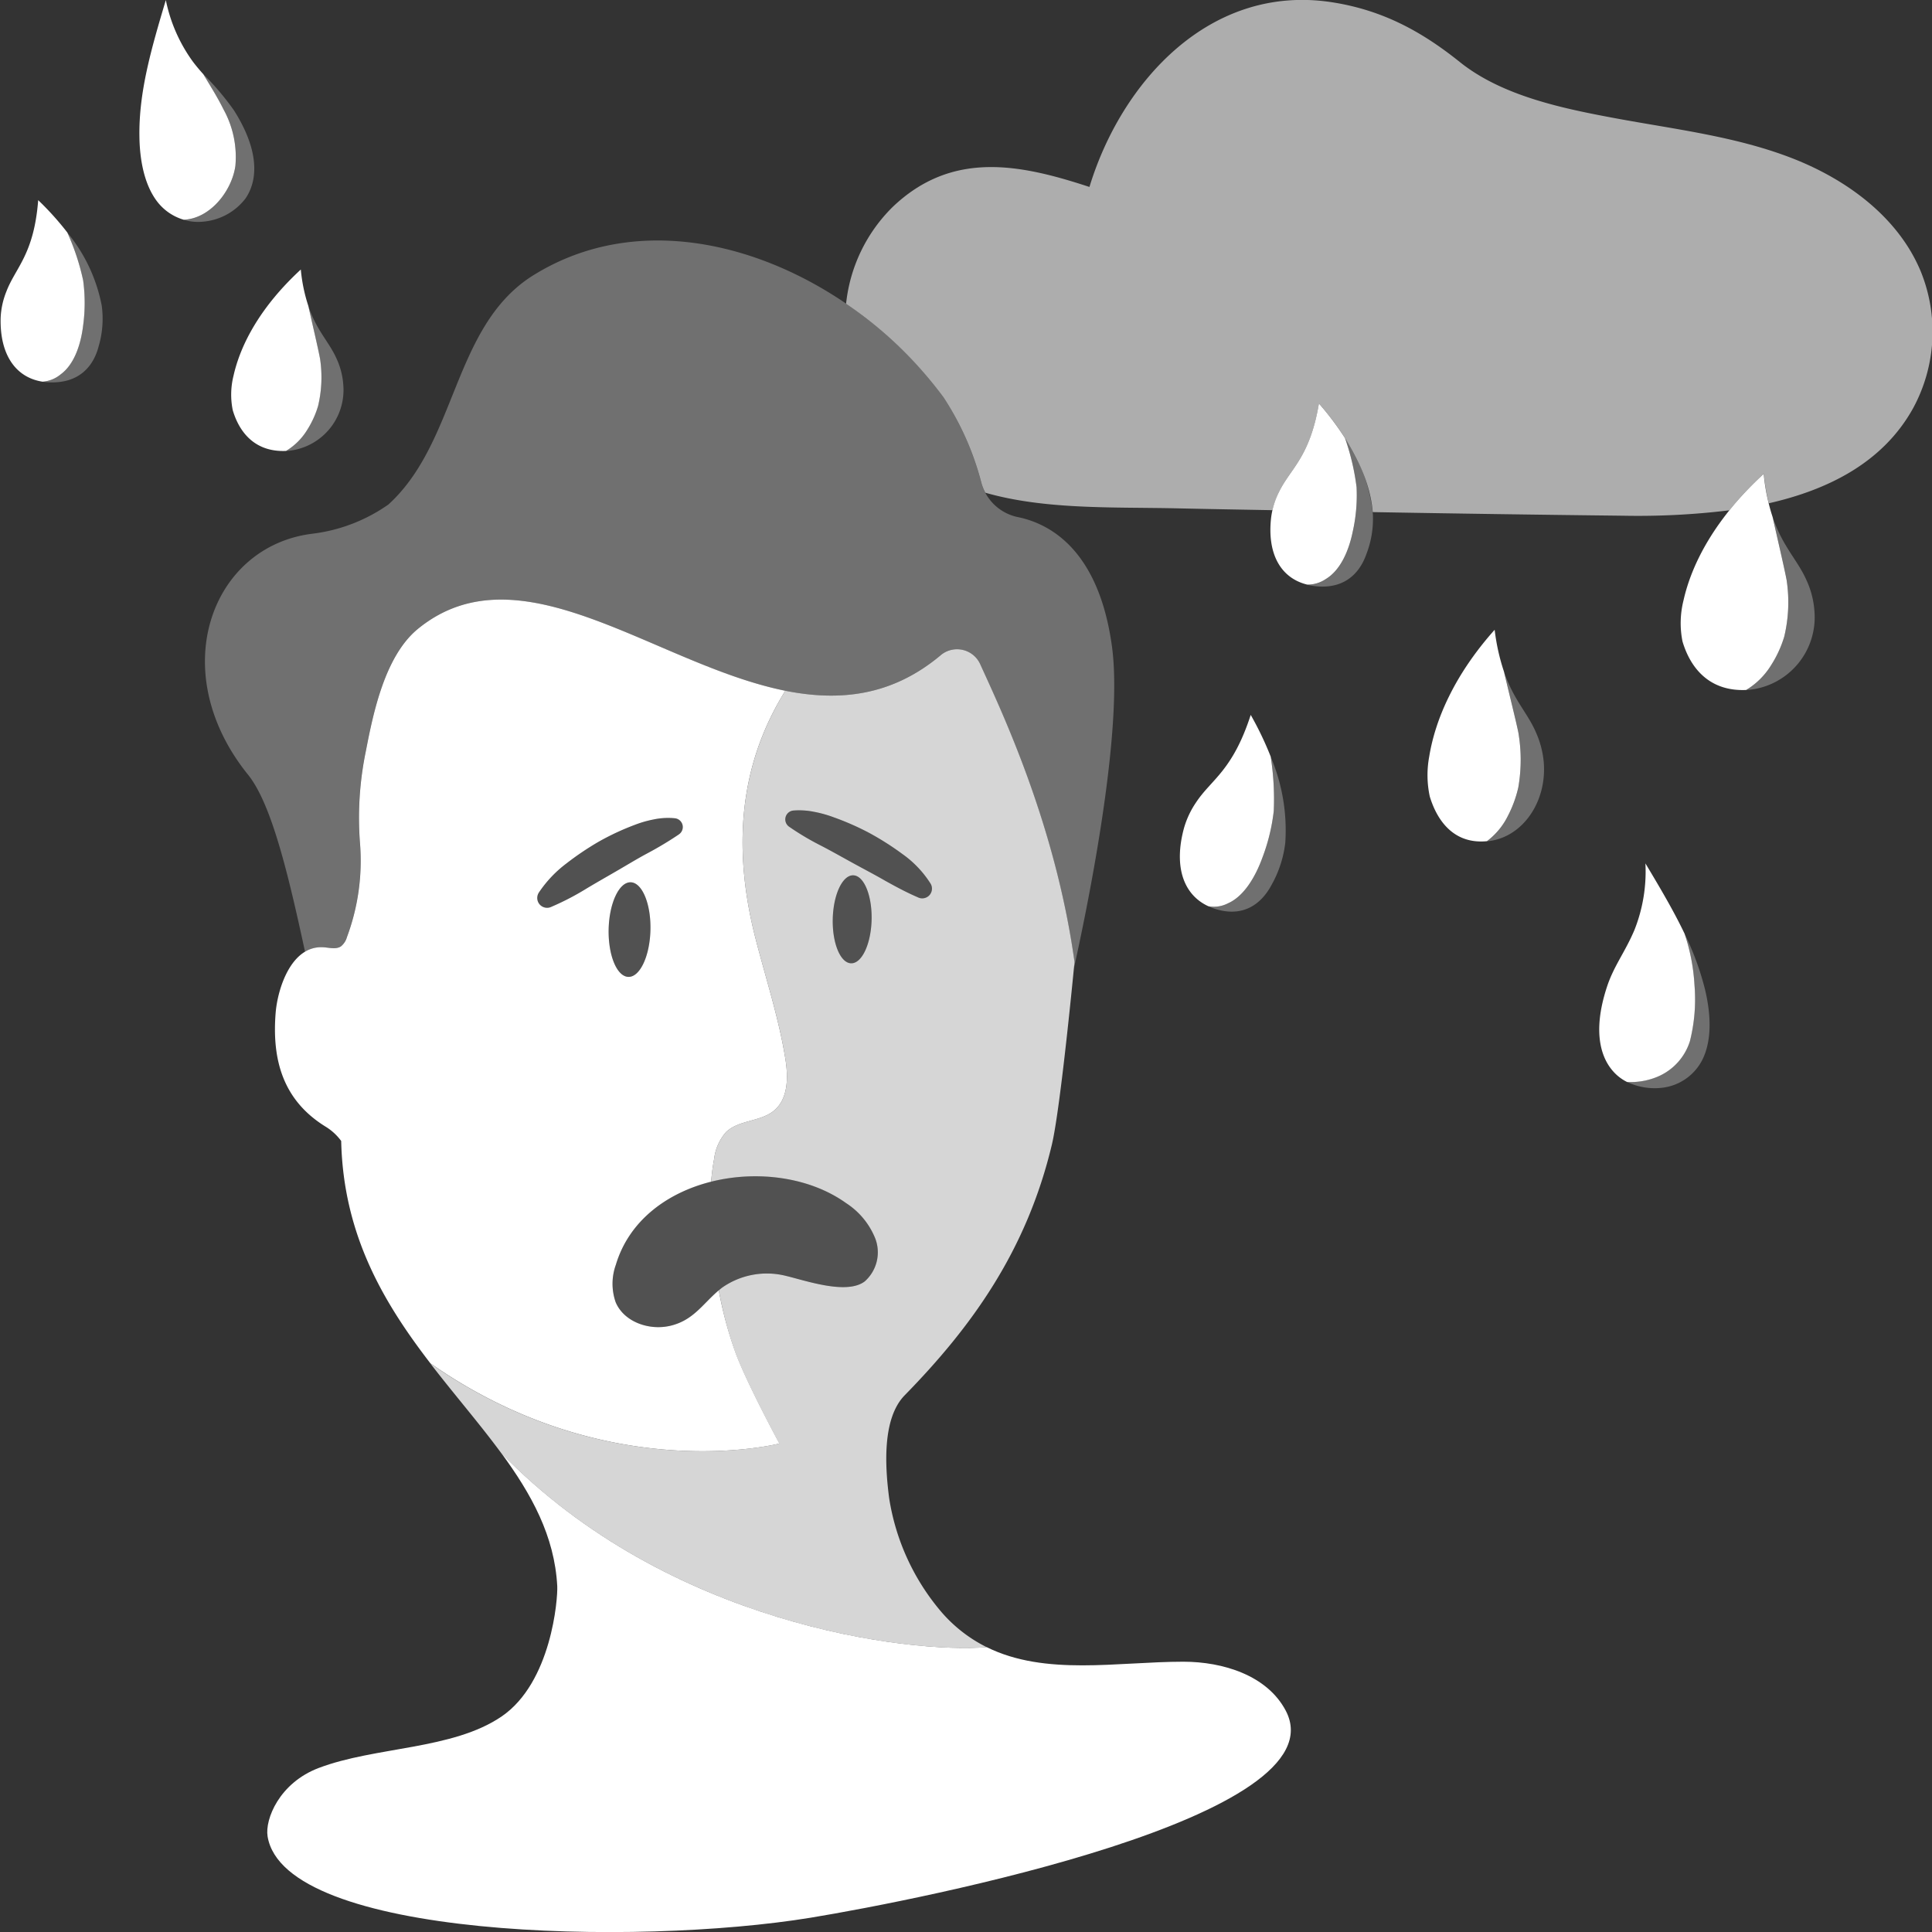 <svg viewBox="0 0 300 300" xmlns="http://www.w3.org/2000/svg"><rect x="0" y="0" width="300" height="300" fill="#333333" stroke="none"/><g fill="#fff"><path d="m 271.14 107.14 a 11.6 11.6 0 0 0 3.89 -3.87 17.57 17.57 0 0 0 2.03 -4.43 22.98 22.98 0 0 0 .37 -8.74 c -.31 -1.71 -1.54 -6.95 -2.18 -9.82 a 30.26 30.26 0 0 1 -1.38 -6.71 c -7.4 6.82 -11.15 13.77 -12.47 19.72 a 14.41 14.41 0 0 0 -.14 6.32 c 1.23 4.14 4.17 7.77 9.88 7.53 z"/><path d="m 44.42 70.02 a 9.74 9.74 0 0 0 3.27 -3.25 14.78 14.78 0 0 0 1.7 -3.72 19.27 19.27 0 0 0 .31 -7.33 c -.26 -1.44 -1.29 -5.83 -1.83 -8.24 a 25.4 25.4 0 0 1 -1.16 -5.63 c -6.2 5.72 -9.35 11.55 -10.46 16.54 a 12.09 12.09 0 0 0 -.11 5.3 c 1.03 3.49 3.49 6.54 8.28 6.33 z"/><path d="m 190.65 140.28 c 2.52 -1.09 4.3 -4.15 5.37 -7.09 a 29.88 29.88 0 0 0 1.77 -7.26 42.51 42.51 0 0 0 -.46 -8.34 .8 .8 0 0 1 -.01 -.09 50.57 50.57 0 0 0 -3.11 -6.49 c -2.82 8.71 -6.12 10 -8.48 13.58 a 13.76 13.76 0 0 0 -1.89 4.03 c -1.6 5.93 -.09 10.31 3.79 12.1 a 4.74 4.74 0 0 0 3.02 -.44 z"/><path d="m 36.55 25.77 a 15.28 15.28 0 0 0 -1.83 -8.76 c -.93 -1.89 -2.07 -3.68 -3.15 -5.49 -.53 -.59 -1.06 -1.21 -1.6 -1.92 a 24.54 24.54 0 0 1 -4.22 -9.59 c -2.28 7.64 -4.22 14.33 -4.1 21.26 .05 3.32 .66 7.21 2.69 9.94 a 8.06 8.06 0 0 0 4.18 2.91 c 4.13 -.17 7.48 -4.48 8.03 -8.35 z"/><path d="m 251.16 167.02 a 7.06 7.06 0 0 0 1.49 .99 10.77 10.77 0 0 0 4.22 -.62 8.87 8.87 0 0 0 5.54 -5.72 26.62 26.62 0 0 0 .71 -8.7 30.15 30.15 0 0 0 -1.55 -8.01 c -1.7 -3.55 -3.79 -7.09 -6.07 -10.89 a 24.58 24.58 0 0 1 -1.71 10.35 c -1.46 3.45 -3.22 5.6 -4.28 8.87 -2.36 7.23 -.86 11.54 1.65 13.73 z"/><path d="m 9.42 58.13 c 2.17 -1.59 3.16 -4.77 3.5 -7.67 a 25.91 25.91 0 0 0 -.01 -6.93 36.57 36.57 0 0 0 -2.42 -7.34 c -.01 -.03 -.02 -.05 -.03 -.08 a 45.61 45.61 0 0 0 -4.53 -5.03 c -.66 8.49 -3.53 10.45 -4.96 14.24 a 12.24 12.24 0 0 0 -.87 4.07 c -.14 5.7 2.35 9.24 6.51 9.88 a 5.01 5.01 0 0 0 2.81 -1.14 z"/><path d="m 205.89 89.9 c 2.31 -1.4 3.57 -4.47 4.16 -7.33 a 25.9 25.9 0 0 0 .6 -6.9 36.57 36.57 0 0 0 -1.76 -7.53 c -.01 -.03 -.02 -.05 -.02 -.08 a 45.87 45.87 0 0 0 -4.07 -5.41 c -1.41 8.4 -4.44 10.1 -6.2 13.74 a 12.26 12.26 0 0 0 -1.22 3.98 c -.65 5.67 1.52 9.41 5.61 10.41 a 5.01 5.01 0 0 0 2.9 -.88 z"/><path d="m 230.89 130.62 a 11 11 0 0 0 3.26 -3.94 18.35 18.35 0 0 0 1.61 -4.4 25.02 25.02 0 0 0 .01 -8.53 c -.33 -1.66 -1.59 -6.71 -2.24 -9.48 a 32.38 32.38 0 0 1 -1.44 -6.48 c -6.2 6.95 -9.23 13.89 -10.17 19.74 a 15.69 15.69 0 0 0 .1 6.17 c 1.22 3.99 3.91 7.4 8.87 6.92 z"/><path d="m 199.64 265.61 c -2.89 -5.46 -9.72 -7.58 -15.89 -7.58 -10.26 0 -21.4 2.26 -30.53 -2.26 -12.01 .99 -49.46 -3.43 -75.39 -30.15 4.69 6.38 8.29 12.89 8.7 20.68 .1 1.96 -.9 14.96 -8.65 20.24 -7.63 5.19 -19.56 4.64 -28.39 7.99 -6.12 2.32 -8.37 7.97 -7.94 10.62 2.58 15.84 57.15 17.08 84.33 12.63 17.19 -2.83 82.49 -15.65 73.76 -32.17 z"/><path d="m 50.22 147.09 c .92 .06 1.94 .38 2.71 -.14 a 2.81 2.81 0 0 0 .93 -1.43 33.96 33.96 0 0 0 2.03 -14.59 50.97 50.97 0 0 1 .91 -14.3 c 1.18 -6.07 3 -14.84 8.11 -19 15.9 -12.94 36.83 5.57 57.02 9.63 8.34 1.68 16.56 .89 24.24 -5.61 a 3.95 3.95 0 0 1 6.05 1.54 c 3.31 7.28 11.65 24.8 14.62 46.18 0 0 -.04 .39 -.1 1.06 1.73 -7.76 7.78 -36.38 5.93 -50.01 -2.03 -14.96 -9.56 -19.08 -14.59 -20.12 a 7.43 7.43 0 0 1 -5.71 -5.37 44.42 44.42 0 0 0 -5.87 -13.25 c -14.04 -19.29 -42.78 -32.4 -64.15 -18.64 -12.06 7.99 -11.43 25.64 -22.04 35.3 a 26.01 26.01 0 0 1 -11.84 4.54 c -15.66 1.95 -22.92 21.33 -9.96 37.41 3.64 4.51 6.23 15.35 8.86 27.51 a 4.82 4.82 0 0 1 2.85 -.71 z" opacity=".3"/><path d="m 163.34 177.71 c 1.38 -5.88 3.51 -28.34 3.51 -28.34 -2.97 -21.38 -11.31 -38.9 -14.62 -46.18 a 3.95 3.95 0 0 0 -6.05 -1.54 c -7.68 6.5 -15.9 7.28 -24.24 5.61 -5.08 8.24 -9.26 20.39 -4.63 38.44 1.61 6.27 3.65 12.44 4.66 18.84 .44 2.79 .41 6.07 -1.75 7.89 -2.11 1.78 -5.5 1.44 -7.48 3.36 a 7.68 7.68 0 0 0 -1.85 4.18 31.68 31.68 0 0 0 -.46 3.52 c 7.18 -1.8 15.33 -.71 20.97 3.34 a 11.72 11.72 0 0 1 4.53 5.53 6.03 6.03 0 0 1 -1.65 6.61 c -2.77 2.12 -9.1 -.1 -12.15 -.83 a 12.11 12.11 0 0 0 -10.08 1.86 c -.15 .12 -.29 .24 -.43 .36 a 60.35 60.35 0 0 0 2.62 9.81 c 1.83 4.86 6.77 13.98 6.77 13.98 s -26.57 6.89 -54.17 -12.44 c .04 .06 .08 .11 .11 .17 3.69 4.78 7.55 9.23 10.87 13.74 25.93 26.72 63.38 31.14 75.39 30.15 a 22.48 22.48 0 0 1 -7.02 -5.45 35.68 35.68 0 0 1 -8.13 -17.74 c -.6 -4.65 -1.15 -12.27 2.42 -15.92 10.44 -10.67 18.94 -22.48 22.86 -38.95 z m -28 -34.89 c -.09 3.77 -1.51 6.8 -3.18 6.76 s -2.94 -3.13 -2.85 -6.9 1.51 -6.8 3.18 -6.76 2.94 3.14 2.85 6.91 z m 2.11 -6.06 c -1.63 -.94 -3.32 -1.82 -4.98 -2.73 s -3.31 -1.85 -4.99 -2.72 a 41.89 41.89 0 0 1 -4.89 -2.9 l -.07 -.05 a 1.38 1.38 0 0 1 .68 -2.5 11.59 11.59 0 0 1 3.21 .2 18.39 18.39 0 0 1 2.99 .83 41.73 41.73 0 0 1 5.6 2.46 44.22 44.22 0 0 1 5.15 3.28 16.3 16.3 0 0 1 4.35 4.58 1.51 1.51 0 0 1 -1.9 2.16 l -.13 -.06 c -1.73 -.75 -3.37 -1.63 -5.02 -2.55 z" opacity=".8"/><path d="m 111.61 200.36 c -2.53 2.14 -3.97 4.71 -7.62 5.53 -.05 .01 -.1 .02 -.15 .03 -3.2 .65 -6.97 -.7 -8.24 -3.71 a 8.69 8.69 0 0 1 .03 -5.82 c 2.06 -6.88 7.99 -11.19 14.8 -12.9 a 31.68 31.68 0 0 1 .46 -3.52 7.68 7.68 0 0 1 1.85 -4.18 c 1.99 -1.92 5.37 -1.58 7.48 -3.36 2.16 -1.82 2.19 -5.11 1.75 -7.89 -1.01 -6.39 -3.05 -12.57 -4.66 -18.84 -4.63 -18.06 -.46 -30.2 4.63 -38.44 -20.19 -4.06 -41.12 -22.57 -57.02 -9.63 -5.11 4.16 -6.94 12.93 -8.11 19 a 50.97 50.97 0 0 0 -.91 14.3 33.96 33.96 0 0 1 -2.03 14.59 2.81 2.81 0 0 1 -.93 1.43 c -.77 .51 -1.79 .2 -2.71 .14 -4.97 -.32 -7.12 6.35 -7.43 10.21 -.59 7.41 1.22 13.58 7.7 17.61 a 8.49 8.49 0 0 1 2.48 2.26 c .33 14.82 6.81 25.4 13.99 34.71 -.04 -.06 -.08 -.11 -.11 -.17 27.59 19.33 54.17 12.44 54.17 12.44 s -4.94 -9.12 -6.77 -13.98 a 60.35 60.35 0 0 1 -2.65 -9.81 z m -26.04 -59.53 l -.04 .02 a 1.53 1.53 0 0 1 -1.99 -.83 1.55 1.55 0 0 1 .12 -1.4 18.54 18.54 0 0 1 4.24 -4.5 45.33 45.33 0 0 1 5.05 -3.41 39.49 39.49 0 0 1 5.56 -2.6 16.85 16.85 0 0 1 3.01 -.87 10.72 10.72 0 0 1 3.26 -.18 1.37 1.37 0 0 1 .64 2.5 l -.1 .07 a 54.62 54.62 0 0 1 -4.81 2.88 c -1.65 .88 -3.26 1.88 -4.9 2.82 -1.63 .95 -3.29 1.88 -4.91 2.87 a 41.18 41.18 0 0 1 -5.13 2.63 z m 8.94 3.44 c .1 -4.06 1.63 -7.31 3.42 -7.27 s 3.17 3.37 3.07 7.42 -1.63 7.31 -3.42 7.27 -3.16 -3.36 -3.07 -7.42 z"/><path d="m 103.84 205.92 l .15 -.03 c 3.86 -.87 5.25 -3.69 8.06 -5.89 a 12.11 12.11 0 0 1 10.08 -1.87 c 3.05 .73 9.38 2.95 12.15 .83 a 6.03 6.03 0 0 0 1.65 -6.61 11.72 11.72 0 0 0 -4.53 -5.53 c -10.98 -7.89 -31.54 -4.56 -35.77 9.56 a 8.7 8.7 0 0 0 -.03 5.82 c 1.27 3.02 5.03 4.37 8.24 3.72 z" opacity=".15"/><path d="m 123.2 125.87 a 11.59 11.59 0 0 1 3.21 .2 18.39 18.39 0 0 1 2.99 .83 41.73 41.73 0 0 1 5.6 2.45 44.22 44.22 0 0 1 5.15 3.28 16.3 16.3 0 0 1 4.35 4.58 1.51 1.51 0 0 1 -1.9 2.16 l -.13 -.06 c -1.72 -.76 -3.37 -1.64 -5.02 -2.55 -1.63 -.94 -3.32 -1.82 -4.98 -2.73 s -3.31 -1.85 -4.99 -2.72 a 41.89 41.89 0 0 1 -4.89 -2.9 l -.07 -.05 a 1.38 1.38 0 0 1 .68 -2.5 z" opacity=".15"/><path d="m 105.33 129.62 a 54.62 54.62 0 0 1 -4.81 2.88 c -1.65 .88 -3.26 1.88 -4.9 2.82 -1.63 .95 -3.29 1.88 -4.91 2.87 a 41.18 41.18 0 0 1 -5.13 2.65 l -.04 .02 a 1.53 1.53 0 0 1 -1.99 -.83 1.55 1.55 0 0 1 .12 -1.4 18.54 18.54 0 0 1 4.24 -4.5 45.33 45.33 0 0 1 5.05 -3.41 39.49 39.49 0 0 1 5.56 -2.6 16.85 16.85 0 0 1 3.01 -.87 10.72 10.72 0 0 1 3.26 -.18 1.37 1.37 0 0 1 .64 2.5 z" opacity=".15"/><path d="m 135.34 142.83 c -.09 3.77 -1.51 6.8 -3.18 6.76 s -2.94 -3.13 -2.85 -6.9 1.51 -6.8 3.18 -6.76 2.94 3.13 2.85 6.9" opacity=".15"/><path d="m 101 144.42 c -.1 4.06 -1.63 7.31 -3.42 7.27 s -3.17 -3.37 -3.07 -7.42 1.63 -7.31 3.42 -7.27 3.17 3.37 3.07 7.42" opacity=".15"/><path d="m 298.26 42.16 a 25.45 25.45 0 0 0 -2.64 -4.8 c -4.18 -6 -10.78 -10.3 -17.7 -12.93 -8.65 -3.29 -17.95 -4.37 -27.05 -6.06 -8.13 -1.51 -17.58 -3.44 -24.18 -8.73 -5.94 -4.76 -11.97 -8.05 -19.79 -9.28 -18.97 -2.97 -32.76 12.33 -37.73 28.67 -10.69 -3.51 -21.29 -5.74 -30.55 3.1 a 24.71 24.71 0 0 0 -7.24 15.03 62 62 0 0 1 15.12 14.52 44.42 44.42 0 0 1 5.88 13.25 7.16 7.16 0 0 0 .63 1.58 c 9.34 2.68 20.01 2.2 30 2.43 4.86 .11 9.72 .19 14.58 .28 a 13.43 13.43 0 0 1 1.02 -2.83 c 1.76 -3.65 4.79 -5.35 6.2 -13.74 5.17 5.96 7.94 11.82 8.35 16.87 q 19.43 .34 38.87 .56 a 116.89 116.89 0 0 0 16.51 -.84 52.12 52.12 0 0 1 5.34 -5.69 34 34 0 0 0 .77 4.6 c 9.26 -2.1 17.76 -6.35 22.42 -14.77 a 24.88 24.88 0 0 0 1.19 -21.22 z" opacity=".6"/><path d="m 47.68 66.77 a 9.74 9.74 0 0 1 -3.27 3.25 c .14 -.01 .27 -.01 .41 -.02 a 9.49 9.49 0 0 0 8.49 -10.19 11.51 11.51 0 0 0 -1 -4.01 c -1.16 -2.68 -3.13 -4.4 -4.45 -8.32 .54 2.41 1.57 6.8 1.83 8.24 a 19.27 19.27 0 0 1 -.31 7.33 14.78 14.78 0 0 1 -1.7 3.72 z" opacity=".3"/><path d="m 31.57 11.52 c 1.08 1.81 2.22 3.6 3.15 5.49 a 15.28 15.28 0 0 1 1.83 8.76 c -.55 3.87 -3.91 8.18 -8.04 8.36 a 7.92 7.92 0 0 0 3.21 .27 9.25 9.25 0 0 0 6.4 -3.58 c 1.88 -2.74 2.27 -7.28 -1.8 -13.7 a 41.7 41.7 0 0 0 -4.75 -5.6 z" opacity=".3"/><path d="m 7.47 59.36 c 4.67 .26 7.01 -2.35 7.85 -5.59 a 15.21 15.21 0 0 0 .48 -6.3 25.36 25.36 0 0 0 -5.34 -11.35 c .01 .02 .01 .05 .03 .08 a 36.57 36.57 0 0 1 2.41 7.33 25.91 25.91 0 0 1 .01 6.93 c -.34 2.89 -1.32 6.07 -3.5 7.67 a 5.01 5.01 0 0 1 -2.81 1.14 q .43 .06 .87 .09 z" opacity=".3"/><path d="m 208.87 68.07 c .01 .03 .01 .05 .02 .08 a 36.57 36.57 0 0 1 1.76 7.53 25.9 25.9 0 0 1 -.6 6.9 c -.59 2.85 -1.85 5.93 -4.16 7.33 a 5.01 5.01 0 0 1 -2.9 .89 c .27 .07 .56 .12 .85 .17 4.63 .68 7.19 -1.72 8.31 -4.87 a 15.2 15.2 0 0 0 1.03 -6.24 25.35 25.35 0 0 0 -4.31 -11.79 z" opacity=".3"/><path d="m 275.03 103.26 a 11.6 11.6 0 0 1 -3.89 3.87 c .17 -.01 .32 0 .49 -.02 a 11.32 11.32 0 0 0 10.12 -12.15 13.74 13.74 0 0 0 -1.2 -4.78 c -1.39 -3.2 -3.73 -5.25 -5.3 -9.92 .64 2.87 1.87 8.11 2.18 9.82 a 22.98 22.98 0 0 1 -.37 8.74 17.57 17.57 0 0 1 -2.03 4.44 z" opacity=".3"/><path d="m 239.71 118.32 a 14.55 14.55 0 0 0 -1.21 -4.6 c -1.32 -3.06 -3.43 -4.96 -4.97 -9.44 .66 2.77 1.92 7.83 2.24 9.48 a 25.02 25.02 0 0 1 -.01 8.53 18.35 18.35 0 0 1 -1.61 4.4 11 11 0 0 1 -3.26 3.94 c .14 -.01 .28 -.02 .43 -.04 5.25 -.73 8.91 -6.21 8.39 -12.27 z" opacity=".3"/><path d="m 264.76 153.66 a 43.79 43.79 0 0 0 -3.2 -8.71 30.15 30.15 0 0 1 1.55 8.01 26.62 26.62 0 0 1 -.71 8.7 8.87 8.87 0 0 1 -5.54 5.72 10.77 10.77 0 0 1 -4.22 .62 9.93 9.93 0 0 0 5.6 .89 8.03 8.03 0 0 0 6.37 -4.92 c 1.3 -3.16 .92 -7.07 .15 -10.31 z" opacity=".3"/><path d="m 197.33 117.59 a 42.51 42.51 0 0 1 .46 8.34 29.88 29.88 0 0 1 -1.77 7.26 c -1.07 2.94 -2.85 6 -5.37 7.09 a 4.74 4.74 0 0 1 -3.02 .44 8.48 8.48 0 0 0 .81 .33 c 4.47 1.53 7.41 -.58 9.06 -3.74 a 17.37 17.37 0 0 0 2.08 -6.48 29.18 29.18 0 0 0 -2.27 -13.33 .8 .8 0 0 0 .02 .09 z" opacity=".3"/></g></svg>